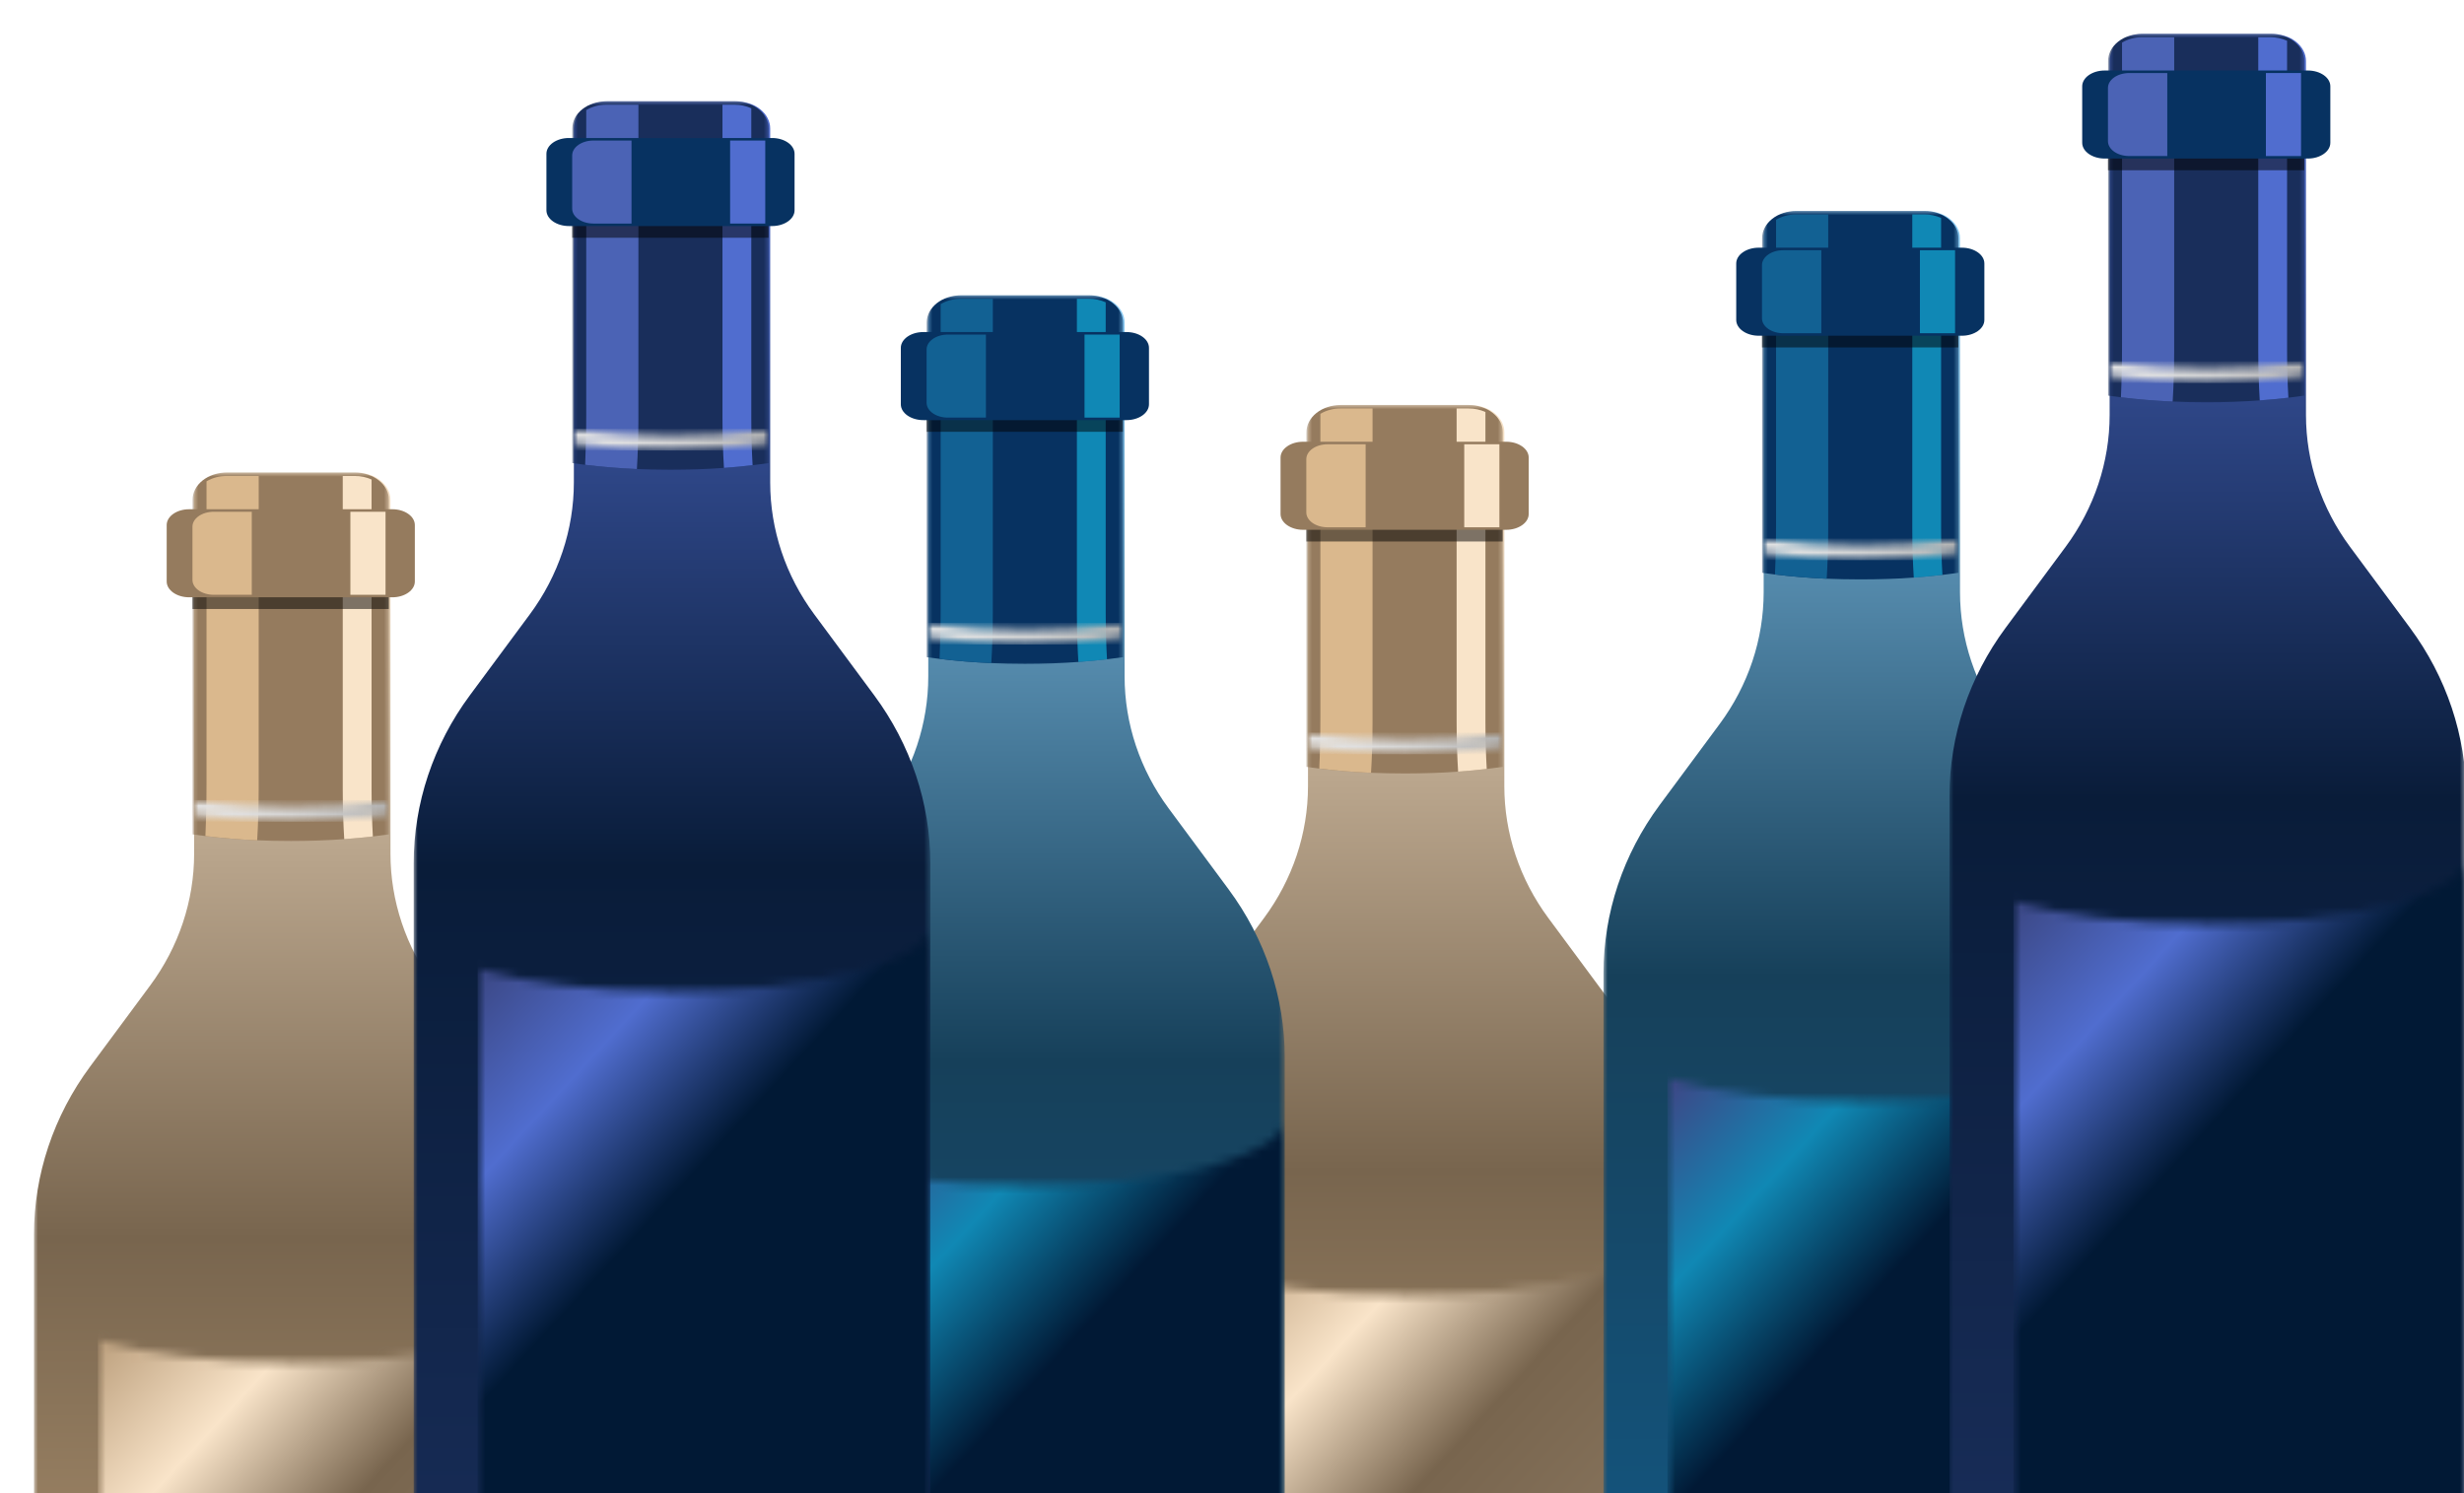 <svg width="292" height="177" viewBox="0 0 292 177" fill="none" xmlns="http://www.w3.org/2000/svg">
<g filter="url(#filter0_d_2057_15568)">
<mask id="mask0_2057_15568" style="mask-type:luminance" maskUnits="userSpaceOnUse" x="4" y="52" width="62" height="201">
<path d="M4 52H65.276V252.276H4V52Z" fill="white"/>
</mask>
<g mask="url(#mask0_2057_15568)">
<path d="M65.252 142.332V244.342C65.252 245.948 63.41 247.44 60.249 248.688C58.14 249.521 55.438 250.246 52.304 250.82C47.313 251.735 41.219 252.274 34.638 252.274C30.966 252.279 27.307 252.102 23.66 251.747C16.733 251.057 11.018 249.734 7.574 248.051C7.179 247.86 6.799 247.652 6.435 247.43C4.884 246.481 4.027 245.438 4.027 244.342V142.332C4.027 135.209 6.35 128.258 10.678 122.412L17.79 112.809C21.185 108.221 23.006 102.767 23.006 97.177V55.224C23.006 55.013 23.033 54.803 23.085 54.596C23.137 54.388 23.213 54.185 23.316 53.99C23.416 53.794 23.541 53.608 23.69 53.432C23.836 53.256 24.006 53.094 24.191 52.944C24.38 52.794 24.584 52.662 24.805 52.543C25.027 52.425 25.261 52.326 25.505 52.246C25.751 52.164 26.003 52.104 26.264 52.063C26.526 52.019 26.79 52 27.055 52H42.225C42.492 52 42.754 52.019 43.015 52.063C43.276 52.104 43.529 52.164 43.775 52.246C44.021 52.326 44.252 52.425 44.474 52.543C44.696 52.662 44.9 52.794 45.088 52.944C45.276 53.094 45.444 53.256 45.59 53.432C45.739 53.608 45.863 53.794 45.963 53.99C46.067 54.185 46.143 54.388 46.194 54.596C46.246 54.803 46.273 55.013 46.273 55.224V97.177C46.273 102.767 48.094 108.221 51.492 112.809L58.602 122.412C62.93 128.258 65.252 135.209 65.252 142.332Z" fill="url(#paint0_linear_2057_15568)"/>
</g>
<mask id="mask1_2057_15568" style="mask-type:luminance" maskUnits="userSpaceOnUse" x="11" y="149" width="55" height="89">
<path d="M11.334 149.3H65.288V237.693H11.334V149.3Z" fill="white"/>
</mask>
<g mask="url(#mask1_2057_15568)">
<mask id="mask2_2057_15568" style="mask-type:luminance" maskUnits="userSpaceOnUse" x="11" y="149" width="55" height="89">
<path d="M34.627 157.521C25.445 157.521 17.21 156.476 11.6 154.817V234.431C17.21 236.087 25.445 237.135 34.627 237.135C51.533 237.135 65.238 233.586 65.238 229.206V149.592C65.238 153.972 51.533 157.521 34.627 157.521Z" fill="white"/>
</mask>
<g mask="url(#mask2_2057_15568)">
<path d="M11.6 149.592V237.135H65.238V149.592H11.6Z" fill="url(#paint1_linear_2057_15568)"/>
</g>
</g>
<mask id="mask3_2057_15568" style="mask-type:luminance" maskUnits="userSpaceOnUse" x="22" y="52" width="25" height="45">
<path d="M22.814 52H46.158V96.139H22.814V52Z" fill="white"/>
</mask>
<g mask="url(#mask3_2057_15568)">
<path d="M46.09 55.224V94.891C45.479 94.977 44.859 95.057 44.223 95.132C43.126 95.26 41.995 95.368 40.831 95.453C38.786 95.603 36.652 95.682 34.458 95.682C33.09 95.682 31.746 95.651 30.43 95.591C28.299 95.496 26.248 95.325 24.305 95.086C23.804 95.026 23.309 94.96 22.822 94.891V55.224C22.822 55.013 22.85 54.803 22.901 54.596C22.953 54.388 23.029 54.185 23.132 53.99C23.233 53.794 23.357 53.608 23.506 53.432C23.652 53.256 23.822 53.094 24.008 52.944C24.196 52.794 24.403 52.662 24.622 52.543C24.843 52.425 25.078 52.326 25.321 52.246C25.567 52.164 25.819 52.104 26.081 52.063C26.342 52.019 26.606 52 26.871 52H42.041C42.309 52 42.57 52.019 42.831 52.06C43.093 52.104 43.345 52.164 43.591 52.244C43.837 52.326 44.068 52.425 44.29 52.543C44.512 52.659 44.716 52.794 44.904 52.944C45.093 53.094 45.26 53.256 45.409 53.432C45.555 53.608 45.679 53.794 45.783 53.99C45.883 54.185 45.959 54.388 46.011 54.596C46.062 54.803 46.09 55.013 46.09 55.224Z" fill="#957B5E"/>
</g>
<path d="M30.657 52.412H26.888C25.994 52.41 25.192 52.622 24.474 53.047V88.981C24.474 91.258 24.426 93.284 24.344 95.09C26.28 95.327 28.326 95.498 30.448 95.592L30.475 95.595C30.587 93.786 30.654 91.801 30.654 89.648L30.657 52.412Z" fill="#DAB88D"/>
<path d="M44.188 95.136C44.09 93.441 44.033 91.599 44.033 89.607V52.832C43.413 52.552 42.744 52.41 42.03 52.412H40.619V89.607C40.619 91.724 40.686 93.673 40.795 95.455H40.82C41.972 95.37 43.096 95.264 44.188 95.136Z" fill="#F9E4C9"/>
<path d="M22.807 57.744H46.074V68.178H22.807V57.744Z" fill="black" fill-opacity="0.498"/>
<mask id="mask4_2057_15568" style="mask-type:luminance" maskUnits="userSpaceOnUse" x="22" y="90" width="25" height="4">
<path d="M22.814 90.577H46.158V93.668H22.814V90.577Z" fill="white"/>
</mask>
<g mask="url(#mask4_2057_15568)">
<mask id="mask5_2057_15568" style="mask-type:luminance" maskUnits="userSpaceOnUse" x="22" y="90" width="25" height="4">
<path d="M22.832 90.826V92.586C26.68 93.125 30.558 93.388 34.467 93.378C38.373 93.388 42.251 93.125 46.099 92.586V90.826C42.251 91.365 38.373 91.63 34.467 91.621C30.558 91.63 26.68 91.365 22.832 90.826Z" fill="white"/>
</mask>
<g mask="url(#mask5_2057_15568)">
<path d="M22.832 90.826V93.388H46.099V90.826H22.832Z" fill="url(#paint2_linear_2057_15568)"/>
</g>
</g>
<path d="M46.495 56.356H22.423C20.948 56.356 19.754 57.194 19.754 58.23V64.919C19.754 65.952 20.948 66.792 22.423 66.792H46.495C47.967 66.792 49.161 65.952 49.161 64.919V58.23C49.161 57.194 47.967 56.356 46.495 56.356Z" fill="#957B5E"/>
<path d="M25.323 56.655C23.934 56.655 22.807 57.447 22.807 58.42V64.73C22.807 65.705 23.934 66.495 25.323 66.495H29.837V56.655H25.323Z" fill="#DAB88D"/>
<path d="M41.523 56.655H45.688V66.495H41.523V56.655Z" fill="#F9E4C9"/>
</g>
<g filter="url(#filter1_d_2057_15568)">
<mask id="mask6_2057_15568" style="mask-type:luminance" maskUnits="userSpaceOnUse" x="136" y="44" width="62" height="201">
<path d="M136 44H197.276V244.276H136V44Z" fill="white"/>
</mask>
<g mask="url(#mask6_2057_15568)">
<path d="M197.252 134.332V236.342C197.252 237.948 195.41 239.44 192.249 240.688C190.14 241.521 187.438 242.246 184.304 242.82C179.313 243.735 173.219 244.274 166.638 244.274C162.966 244.279 159.307 244.102 155.66 243.747C148.732 243.057 143.018 241.734 139.574 240.051C139.179 239.86 138.799 239.652 138.435 239.43C136.884 238.481 136.027 237.438 136.027 236.342V134.332C136.027 127.209 138.35 120.258 142.678 114.412L149.79 104.809C153.185 100.221 155.006 94.767 155.006 89.177V47.224C155.006 47.013 155.033 46.803 155.085 46.596C155.137 46.388 155.213 46.185 155.316 45.99C155.416 45.794 155.541 45.608 155.69 45.432C155.836 45.256 156.006 45.094 156.191 44.944C156.38 44.794 156.584 44.662 156.805 44.543C157.027 44.425 157.261 44.326 157.504 44.246C157.751 44.164 158.003 44.104 158.264 44.063C158.526 44.019 158.79 44 159.055 44H174.225C174.492 44 174.754 44.019 175.015 44.063C175.276 44.104 175.529 44.164 175.775 44.246C176.021 44.326 176.252 44.425 176.474 44.543C176.696 44.662 176.9 44.794 177.088 44.944C177.276 45.094 177.444 45.256 177.59 45.432C177.738 45.608 177.863 45.794 177.963 45.99C178.067 46.185 178.143 46.388 178.194 46.596C178.246 46.803 178.273 47.013 178.273 47.224V89.177C178.273 94.767 180.094 100.221 183.492 104.809L190.602 114.412C194.93 120.258 197.252 127.209 197.252 134.332Z" fill="url(#paint3_linear_2057_15568)"/>
</g>
<mask id="mask7_2057_15568" style="mask-type:luminance" maskUnits="userSpaceOnUse" x="143" y="141" width="55" height="89">
<path d="M143.334 141.3H197.288V229.693H143.334V141.3Z" fill="white"/>
</mask>
<g mask="url(#mask7_2057_15568)">
<mask id="mask8_2057_15568" style="mask-type:luminance" maskUnits="userSpaceOnUse" x="143" y="141" width="55" height="89">
<path d="M166.627 149.521C157.445 149.521 149.211 148.476 143.6 146.817V226.431C149.211 228.087 157.445 229.135 166.627 229.135C183.533 229.135 197.238 225.586 197.238 221.206V141.592C197.238 145.972 183.533 149.521 166.627 149.521Z" fill="white"/>
</mask>
<g mask="url(#mask8_2057_15568)">
<path d="M143.6 141.592V229.135H197.238V141.592H143.6Z" fill="url(#paint4_linear_2057_15568)"/>
</g>
</g>
<mask id="mask9_2057_15568" style="mask-type:luminance" maskUnits="userSpaceOnUse" x="154" y="44" width="25" height="45">
<path d="M154.814 44H178.158V88.139H154.814V44Z" fill="white"/>
</mask>
<g mask="url(#mask9_2057_15568)">
<path d="M178.09 47.224V86.891C177.479 86.977 176.859 87.057 176.223 87.132C175.126 87.26 173.995 87.368 172.831 87.453C170.786 87.603 168.652 87.682 166.457 87.682C165.09 87.682 163.746 87.651 162.43 87.591C160.299 87.496 158.248 87.325 156.306 87.086C155.804 87.026 155.309 86.96 154.822 86.891V47.224C154.822 47.013 154.85 46.803 154.901 46.596C154.953 46.388 155.029 46.185 155.132 45.99C155.233 45.794 155.357 45.608 155.506 45.432C155.652 45.256 155.822 45.094 156.008 44.944C156.196 44.794 156.403 44.662 156.622 44.543C156.844 44.425 157.078 44.326 157.321 44.246C157.567 44.164 157.819 44.104 158.081 44.063C158.342 44.019 158.606 44 158.871 44H174.041C174.309 44 174.57 44.019 174.831 44.06C175.093 44.104 175.345 44.164 175.591 44.244C175.837 44.326 176.068 44.425 176.29 44.543C176.512 44.659 176.716 44.794 176.904 44.944C177.093 45.094 177.26 45.256 177.409 45.432C177.555 45.608 177.679 45.794 177.783 45.99C177.883 46.185 177.959 46.388 178.011 46.596C178.062 46.803 178.09 47.013 178.09 47.224Z" fill="#957B5E"/>
</g>
<path d="M162.657 44.412H158.888C157.994 44.41 157.192 44.622 156.474 45.047V80.981C156.474 83.258 156.426 85.284 156.344 87.09C158.28 87.327 160.326 87.498 162.447 87.592L162.475 87.595C162.587 85.786 162.654 83.801 162.654 81.648L162.657 44.412Z" fill="#DAB88D"/>
<path d="M176.188 87.136C176.09 85.441 176.033 83.599 176.033 81.607V44.832C175.413 44.552 174.744 44.41 174.03 44.412H172.619V81.607C172.619 83.724 172.686 85.673 172.795 87.455H172.82C173.972 87.37 175.097 87.264 176.188 87.136Z" fill="#F9E4C9"/>
<path d="M154.807 49.744H178.074V60.178H154.807V49.744Z" fill="black" fill-opacity="0.498"/>
<mask id="mask10_2057_15568" style="mask-type:luminance" maskUnits="userSpaceOnUse" x="154" y="82" width="25" height="4">
<path d="M154.814 82.577H178.158V85.668H154.814V82.577Z" fill="white"/>
</mask>
<g mask="url(#mask10_2057_15568)">
<mask id="mask11_2057_15568" style="mask-type:luminance" maskUnits="userSpaceOnUse" x="154" y="82" width="25" height="4">
<path d="M154.832 82.826V84.586C158.68 85.125 162.558 85.388 166.467 85.378C170.373 85.388 174.251 85.125 178.099 84.586V82.826C174.251 83.365 170.373 83.63 166.467 83.621C162.558 83.63 158.68 83.365 154.832 82.826Z" fill="white"/>
</mask>
<g mask="url(#mask11_2057_15568)">
<path d="M154.832 82.826V85.388H178.099V82.826H154.832Z" fill="url(#paint5_linear_2057_15568)"/>
</g>
</g>
<path d="M178.495 48.356H154.423C152.948 48.356 151.754 49.194 151.754 50.23V56.919C151.754 57.952 152.948 58.792 154.423 58.792H178.495C179.967 58.792 181.161 57.952 181.161 56.919V50.23C181.161 49.194 179.967 48.356 178.495 48.356Z" fill="#957B5E"/>
<path d="M157.324 48.655C155.934 48.655 154.807 49.447 154.807 50.42V56.73C154.807 57.705 155.934 58.495 157.324 58.495H161.837V48.655H157.324Z" fill="#DAB88D"/>
<path d="M173.523 48.655H177.688V58.495H173.523V48.655Z" fill="#F9E4C9"/>
</g>
<g filter="url(#filter2_d_2057_15568)">
<mask id="mask12_2057_15568" style="mask-type:luminance" maskUnits="userSpaceOnUse" x="91" y="31" width="62" height="201">
<path d="M91 31H152.276V231.276H91V31Z" fill="white"/>
</mask>
<g mask="url(#mask12_2057_15568)">
<path d="M152.252 121.332V223.342C152.252 224.948 150.41 226.44 147.249 227.688C145.14 228.521 142.438 229.246 139.304 229.82C134.313 230.735 128.219 231.274 121.638 231.274C117.966 231.279 114.307 231.102 110.66 230.747C103.732 230.057 98.018 228.734 94.574 227.051C94.179 226.86 93.799 226.652 93.435 226.43C91.885 225.481 91.027 224.438 91.027 223.342V121.332C91.027 114.209 93.35 107.258 97.678 101.412L104.79 91.809C108.185 87.221 110.006 81.767 110.006 76.177V34.224C110.006 34.013 110.033 33.803 110.085 33.596C110.137 33.388 110.213 33.185 110.316 32.99C110.416 32.794 110.541 32.608 110.69 32.432C110.836 32.256 111.006 32.094 111.191 31.944C111.38 31.794 111.584 31.662 111.805 31.543C112.027 31.425 112.261 31.326 112.504 31.246C112.751 31.164 113.003 31.104 113.264 31.063C113.526 31.019 113.79 31 114.055 31H129.225C129.492 31 129.754 31.019 130.015 31.063C130.276 31.104 130.529 31.164 130.775 31.246C131.021 31.326 131.252 31.425 131.474 31.543C131.696 31.662 131.9 31.794 132.088 31.944C132.276 32.094 132.444 32.256 132.59 32.432C132.738 32.608 132.863 32.794 132.963 32.99C133.067 33.185 133.143 33.388 133.194 33.596C133.246 33.803 133.273 34.013 133.273 34.224V76.177C133.273 81.767 135.094 87.221 138.492 91.809L145.602 101.412C149.93 107.258 152.252 114.209 152.252 121.332Z" fill="url(#paint6_linear_2057_15568)"/>
</g>
<mask id="mask13_2057_15568" style="mask-type:luminance" maskUnits="userSpaceOnUse" x="98" y="128" width="55" height="89">
<path d="M98.334 128.3H152.288V216.693H98.334V128.3Z" fill="white"/>
</mask>
<g mask="url(#mask13_2057_15568)">
<mask id="mask14_2057_15568" style="mask-type:luminance" maskUnits="userSpaceOnUse" x="98" y="128" width="55" height="89">
<path d="M121.627 136.521C112.445 136.521 104.211 135.476 98.6 133.817V213.431C104.211 215.087 112.445 216.135 121.627 216.135C138.533 216.135 152.238 212.586 152.238 208.206V128.592C152.238 132.972 138.533 136.521 121.627 136.521Z" fill="white"/>
</mask>
<g mask="url(#mask14_2057_15568)">
<path d="M98.6 128.592V216.135H152.238V128.592H98.6Z" fill="url(#paint7_linear_2057_15568)"/>
</g>
</g>
<mask id="mask15_2057_15568" style="mask-type:luminance" maskUnits="userSpaceOnUse" x="109" y="31" width="25" height="45">
<path d="M109.814 31H133.158V75.139H109.814V31Z" fill="white"/>
</mask>
<g mask="url(#mask15_2057_15568)">
<path d="M133.09 34.224V73.891C132.479 73.977 131.859 74.057 131.223 74.132C130.126 74.26 128.995 74.368 127.831 74.453C125.786 74.603 123.652 74.682 121.457 74.682C120.09 74.682 118.746 74.651 117.43 74.591C115.299 74.496 113.248 74.325 111.306 74.086C110.804 74.026 110.309 73.96 109.822 73.891V34.224C109.822 34.013 109.85 33.803 109.901 33.596C109.953 33.388 110.029 33.185 110.132 32.99C110.233 32.794 110.357 32.608 110.506 32.432C110.652 32.256 110.822 32.094 111.008 31.944C111.196 31.794 111.403 31.662 111.622 31.543C111.844 31.425 112.078 31.326 112.321 31.246C112.567 31.164 112.819 31.104 113.081 31.063C113.342 31.019 113.606 31 113.871 31H129.041C129.309 31 129.57 31.019 129.831 31.06C130.093 31.104 130.345 31.164 130.591 31.244C130.837 31.326 131.068 31.425 131.29 31.543C131.512 31.659 131.716 31.794 131.904 31.944C132.093 32.094 132.26 32.256 132.409 32.432C132.555 32.608 132.679 32.794 132.783 32.99C132.883 33.185 132.959 33.388 133.011 33.596C133.062 33.803 133.09 34.013 133.09 34.224Z" fill="#073261"/>
</g>
<path d="M117.657 31.412H113.888C112.994 31.41 112.192 31.622 111.474 32.047V67.981C111.474 70.258 111.426 72.284 111.344 74.09C113.28 74.327 115.326 74.498 117.447 74.592L117.475 74.595C117.587 72.786 117.654 70.801 117.654 68.648L117.657 31.412Z" fill="#126193"/>
<path d="M131.188 74.136C131.09 72.441 131.033 70.599 131.033 68.607V31.832C130.413 31.552 129.744 31.41 129.03 31.412H127.619V68.607C127.619 70.724 127.686 72.673 127.795 74.455H127.82C128.972 74.37 130.097 74.264 131.188 74.136Z" fill="#17C1EC" fill-opacity="0.6"/>
<path d="M109.807 36.744H133.074V47.178H109.807V36.744Z" fill="black" fill-opacity="0.498"/>
<mask id="mask16_2057_15568" style="mask-type:luminance" maskUnits="userSpaceOnUse" x="109" y="69" width="25" height="4">
<path d="M109.814 69.577H133.158V72.668H109.814V69.577Z" fill="white"/>
</mask>
<g mask="url(#mask16_2057_15568)">
<mask id="mask17_2057_15568" style="mask-type:luminance" maskUnits="userSpaceOnUse" x="109" y="69" width="25" height="4">
<path d="M109.832 69.826V71.586C113.68 72.125 117.558 72.388 121.467 72.378C125.373 72.388 129.251 72.125 133.099 71.586V69.826C129.251 70.365 125.373 70.63 121.467 70.621C117.558 70.63 113.68 70.365 109.832 69.826Z" fill="white"/>
</mask>
<g mask="url(#mask17_2057_15568)">
<path d="M109.832 69.826V72.388H133.099V69.826H109.832Z" fill="url(#paint8_linear_2057_15568)"/>
</g>
</g>
<path d="M133.495 35.356H109.423C107.948 35.356 106.754 36.194 106.754 37.23V43.919C106.754 44.952 107.948 45.792 109.423 45.792H133.495C134.967 45.792 136.161 44.952 136.161 43.919V37.23C136.161 36.194 134.967 35.356 133.495 35.356Z" fill="#073261"/>
<path d="M112.324 35.655C110.934 35.655 109.807 36.447 109.807 37.42V43.73C109.807 44.705 110.934 45.495 112.324 45.495H116.837V35.655H112.324Z" fill="#126193"/>
<path d="M128.523 35.655H132.688V45.495H128.523V35.655Z" fill="#17C1EC" fill-opacity="0.6"/>
</g>
<g filter="url(#filter3_d_2057_15568)">
<mask id="mask18_2057_15568" style="mask-type:luminance" maskUnits="userSpaceOnUse" x="49" y="8" width="62" height="201">
<path d="M49 8H110.276V208.276H49V8Z" fill="white"/>
</mask>
<g mask="url(#mask18_2057_15568)">
<path d="M110.252 98.332V200.342C110.252 201.948 108.41 203.44 105.249 204.688C103.14 205.521 100.438 206.246 97.304 206.82C92.313 207.735 86.219 208.274 79.638 208.274C75.966 208.279 72.307 208.102 68.659 207.747C61.733 207.057 56.018 205.734 52.574 204.051C52.179 203.86 51.799 203.652 51.435 203.43C49.885 202.481 49.027 201.438 49.027 200.342V98.332C49.027 91.209 51.349 84.258 55.678 78.412L62.79 68.809C66.185 64.221 68.006 58.767 68.006 53.177V11.223C68.006 11.013 68.033 10.803 68.085 10.596C68.137 10.388 68.213 10.185 68.316 9.99C68.416 9.794 68.541 9.608 68.69 9.432C68.836 9.256 69.006 9.094 69.191 8.944C69.38 8.794 69.584 8.662 69.805 8.543C70.027 8.425 70.261 8.326 70.504 8.246C70.751 8.164 71.003 8.104 71.264 8.063C71.526 8.019 71.79 8 72.055 8H87.225C87.492 8 87.754 8.019 88.015 8.063C88.276 8.104 88.529 8.164 88.775 8.246C89.021 8.326 89.252 8.425 89.474 8.543C89.696 8.662 89.9 8.794 90.088 8.944C90.276 9.094 90.444 9.256 90.59 9.432C90.739 9.608 90.863 9.794 90.963 9.99C91.067 10.185 91.143 10.388 91.194 10.596C91.246 10.803 91.273 11.013 91.273 11.223V53.177C91.273 58.767 93.094 64.221 96.492 68.809L103.602 78.412C107.93 84.258 110.252 91.209 110.252 98.332Z" fill="url(#paint9_linear_2057_15568)"/>
</g>
<mask id="mask19_2057_15568" style="mask-type:luminance" maskUnits="userSpaceOnUse" x="56" y="105" width="55" height="89">
<path d="M56.334 105.3H110.288V193.693H56.334V105.3Z" fill="white"/>
</mask>
<g mask="url(#mask19_2057_15568)">
<mask id="mask20_2057_15568" style="mask-type:luminance" maskUnits="userSpaceOnUse" x="56" y="105" width="55" height="89">
<path d="M79.627 113.521C70.445 113.521 62.211 112.476 56.6 110.817V190.431C62.211 192.087 70.445 193.135 79.627 193.135C96.533 193.135 110.238 189.586 110.238 185.206V105.592C110.238 109.972 96.533 113.521 79.627 113.521Z" fill="white"/>
</mask>
<g mask="url(#mask20_2057_15568)">
<path d="M56.6 105.592V193.135H110.238V105.592H56.6Z" fill="url(#paint10_linear_2057_15568)"/>
</g>
</g>
<mask id="mask21_2057_15568" style="mask-type:luminance" maskUnits="userSpaceOnUse" x="67" y="8" width="25" height="45">
<path d="M67.814 8H91.158V52.139H67.814V8Z" fill="white"/>
</mask>
<g mask="url(#mask21_2057_15568)">
<path d="M91.09 11.223V50.891C90.479 50.977 89.859 51.057 89.223 51.132C88.126 51.26 86.996 51.368 85.831 51.453C83.786 51.603 81.652 51.682 79.457 51.682C78.09 51.682 76.746 51.651 75.43 51.591C73.299 51.496 71.248 51.325 69.305 51.086C68.804 51.026 68.309 50.961 67.822 50.891V11.223C67.822 11.013 67.85 10.803 67.901 10.596C67.953 10.388 68.029 10.185 68.132 9.99C68.233 9.794 68.357 9.608 68.506 9.432C68.652 9.256 68.822 9.094 69.008 8.944C69.196 8.794 69.403 8.662 69.622 8.543C69.844 8.425 70.078 8.326 70.321 8.246C70.567 8.164 70.819 8.104 71.081 8.063C71.342 8.019 71.606 8 71.871 8H87.041C87.308 8 87.57 8.019 87.831 8.06C88.093 8.104 88.345 8.164 88.591 8.244C88.837 8.326 89.068 8.425 89.29 8.543C89.512 8.659 89.716 8.794 89.904 8.944C90.093 9.094 90.26 9.256 90.409 9.432C90.555 9.608 90.679 9.794 90.783 9.99C90.883 10.185 90.959 10.388 91.011 10.596C91.062 10.803 91.09 11.013 91.09 11.223Z" fill="#192E5B"/>
</g>
<path d="M75.657 8.412H71.888C70.994 8.41 70.192 8.622 69.475 9.047V44.981C69.475 47.258 69.426 49.284 69.344 51.09C71.28 51.327 73.326 51.498 75.448 51.592L75.475 51.595C75.587 49.786 75.654 47.801 75.654 45.648L75.657 8.412Z" fill="#4B63B5"/>
<path d="M89.188 51.136C89.091 49.441 89.033 47.599 89.033 45.607V8.832C88.413 8.552 87.744 8.41 87.03 8.412H85.619V45.607C85.619 47.724 85.686 49.673 85.795 51.455H85.82C86.972 51.37 88.097 51.264 89.188 51.136Z" fill="#506DCF"/>
<path d="M67.807 13.744H91.074V24.178H67.807V13.744Z" fill="black" fill-opacity="0.498"/>
<mask id="mask22_2057_15568" style="mask-type:luminance" maskUnits="userSpaceOnUse" x="67" y="46" width="25" height="4">
<path d="M67.814 46.577H91.158V49.668H67.814V46.577Z" fill="white"/>
</mask>
<g mask="url(#mask22_2057_15568)">
<mask id="mask23_2057_15568" style="mask-type:luminance" maskUnits="userSpaceOnUse" x="67" y="46" width="25" height="4">
<path d="M67.832 46.826V48.586C71.68 49.125 75.558 49.388 79.467 49.378C83.373 49.388 87.251 49.125 91.099 48.586V46.826C87.251 47.365 83.373 47.63 79.467 47.621C75.558 47.63 71.68 47.365 67.832 46.826Z" fill="white"/>
</mask>
<g mask="url(#mask23_2057_15568)">
<path d="M67.832 46.826V49.388H91.099V46.826H67.832Z" fill="url(#paint11_linear_2057_15568)"/>
</g>
</g>
<path d="M91.496 12.356H67.423C65.948 12.356 64.754 13.194 64.754 14.23V20.919C64.754 21.952 65.948 22.792 67.423 22.792H91.496C92.967 22.792 94.161 21.952 94.161 20.919V14.23C94.161 13.194 92.967 12.356 91.496 12.356Z" fill="#073261"/>
<path d="M70.323 12.655C68.934 12.655 67.807 13.447 67.807 14.42V20.73C67.807 21.705 68.934 22.495 70.323 22.495H74.838V12.655H70.323Z" fill="#4B63B5"/>
<path d="M86.523 12.655H90.688V22.495H86.523V12.655Z" fill="#506DCF"/>
</g>
<g filter="url(#filter4_d_2057_15568)">
<mask id="mask24_2057_15568" style="mask-type:luminance" maskUnits="userSpaceOnUse" x="190" y="21" width="62" height="201">
<path d="M190 21H251.276V221.276H190V21Z" fill="white"/>
</mask>
<g mask="url(#mask24_2057_15568)">
<path d="M251.252 111.332V213.342C251.252 214.948 249.41 216.44 246.249 217.688C244.14 218.521 241.438 219.246 238.304 219.82C233.313 220.735 227.219 221.274 220.638 221.274C216.966 221.279 213.307 221.102 209.66 220.747C202.732 220.057 197.018 218.734 193.574 217.051C193.179 216.86 192.799 216.652 192.435 216.43C190.884 215.481 190.027 214.438 190.027 213.342V111.332C190.027 104.209 192.35 97.258 196.678 91.412L203.79 81.809C207.185 77.221 209.006 71.767 209.006 66.177V24.224C209.006 24.013 209.033 23.803 209.085 23.596C209.137 23.388 209.213 23.185 209.316 22.99C209.416 22.794 209.541 22.608 209.69 22.432C209.836 22.256 210.006 22.094 210.191 21.944C210.38 21.794 210.584 21.662 210.805 21.543C211.027 21.425 211.261 21.326 211.504 21.246C211.751 21.164 212.003 21.104 212.264 21.063C212.526 21.019 212.79 21 213.055 21H228.225C228.492 21 228.754 21.019 229.015 21.063C229.276 21.104 229.529 21.164 229.775 21.246C230.021 21.326 230.252 21.425 230.474 21.543C230.696 21.662 230.9 21.794 231.088 21.944C231.276 22.094 231.444 22.256 231.59 22.432C231.738 22.608 231.863 22.794 231.963 22.99C232.067 23.185 232.143 23.388 232.194 23.596C232.246 23.803 232.273 24.013 232.273 24.224V66.177C232.273 71.767 234.094 77.221 237.492 81.809L244.602 91.412C248.93 97.258 251.252 104.209 251.252 111.332Z" fill="url(#paint12_linear_2057_15568)"/>
</g>
<mask id="mask25_2057_15568" style="mask-type:luminance" maskUnits="userSpaceOnUse" x="197" y="118" width="55" height="89">
<path d="M197.334 118.3H251.288V206.693H197.334V118.3Z" fill="white"/>
</mask>
<g mask="url(#mask25_2057_15568)">
<mask id="mask26_2057_15568" style="mask-type:luminance" maskUnits="userSpaceOnUse" x="197" y="118" width="55" height="89">
<path d="M220.627 126.521C211.445 126.521 203.211 125.476 197.6 123.817V203.431C203.211 205.087 211.445 206.135 220.627 206.135C237.533 206.135 251.238 202.586 251.238 198.206V118.592C251.238 122.972 237.533 126.521 220.627 126.521Z" fill="white"/>
</mask>
<g mask="url(#mask26_2057_15568)">
<path d="M197.6 118.592V206.135H251.238V118.592H197.6Z" fill="url(#paint13_linear_2057_15568)"/>
</g>
</g>
<mask id="mask27_2057_15568" style="mask-type:luminance" maskUnits="userSpaceOnUse" x="208" y="21" width="25" height="45">
<path d="M208.814 21H232.158V65.139H208.814V21Z" fill="white"/>
</mask>
<g mask="url(#mask27_2057_15568)">
<path d="M232.09 24.224V63.891C231.479 63.977 230.859 64.057 230.223 64.132C229.126 64.26 227.995 64.368 226.831 64.453C224.786 64.603 222.652 64.682 220.457 64.682C219.09 64.682 217.746 64.651 216.43 64.591C214.299 64.496 212.248 64.325 210.306 64.086C209.804 64.026 209.309 63.961 208.822 63.891V24.224C208.822 24.013 208.85 23.803 208.901 23.596C208.953 23.388 209.029 23.185 209.132 22.99C209.233 22.794 209.357 22.608 209.506 22.432C209.652 22.256 209.822 22.094 210.008 21.944C210.196 21.794 210.403 21.662 210.622 21.543C210.844 21.425 211.078 21.326 211.321 21.246C211.567 21.164 211.819 21.104 212.081 21.063C212.342 21.019 212.606 21 212.871 21H228.041C228.309 21 228.57 21.019 228.831 21.06C229.093 21.104 229.345 21.164 229.591 21.244C229.837 21.326 230.068 21.425 230.29 21.543C230.512 21.659 230.716 21.794 230.904 21.944C231.093 22.094 231.26 22.256 231.409 22.432C231.555 22.608 231.679 22.794 231.783 22.99C231.883 23.185 231.959 23.388 232.011 23.596C232.062 23.803 232.09 24.013 232.09 24.224Z" fill="#073261"/>
</g>
<path d="M216.657 21.412H212.888C211.994 21.41 211.192 21.622 210.474 22.047V57.981C210.474 60.258 210.426 62.284 210.344 64.09C212.28 64.327 214.326 64.498 216.447 64.592L216.475 64.595C216.587 62.786 216.654 60.801 216.654 58.648L216.657 21.412Z" fill="#126193"/>
<path d="M230.188 64.136C230.09 62.441 230.033 60.599 230.033 58.607V21.832C229.413 21.552 228.744 21.41 228.03 21.412H226.619V58.607C226.619 60.724 226.686 62.673 226.795 64.455H226.82C227.972 64.37 229.097 64.264 230.188 64.136Z" fill="#17C1EC" fill-opacity="0.6"/>
<path d="M208.807 26.744H232.074V37.178H208.807V26.744Z" fill="black" fill-opacity="0.498"/>
<mask id="mask28_2057_15568" style="mask-type:luminance" maskUnits="userSpaceOnUse" x="208" y="59" width="25" height="4">
<path d="M208.814 59.577H232.158V62.668H208.814V59.577Z" fill="white"/>
</mask>
<g mask="url(#mask28_2057_15568)">
<mask id="mask29_2057_15568" style="mask-type:luminance" maskUnits="userSpaceOnUse" x="208" y="59" width="25" height="4">
<path d="M208.832 59.826V61.586C212.68 62.125 216.558 62.388 220.467 62.378C224.373 62.388 228.251 62.125 232.099 61.586V59.826C228.251 60.365 224.373 60.63 220.467 60.621C216.558 60.63 212.68 60.365 208.832 59.826Z" fill="white"/>
</mask>
<g mask="url(#mask29_2057_15568)">
<path d="M208.832 59.826V62.388H232.099V59.826H208.832Z" fill="url(#paint14_linear_2057_15568)"/>
</g>
</g>
<path d="M232.495 25.356H208.423C206.948 25.356 205.754 26.194 205.754 27.23V33.919C205.754 34.952 206.948 35.792 208.423 35.792H232.495C233.967 35.792 235.161 34.952 235.161 33.919V27.23C235.161 26.194 233.967 25.356 232.495 25.356Z" fill="#073261"/>
<path d="M211.324 25.655C209.934 25.655 208.807 26.447 208.807 27.42V33.73C208.807 34.705 209.934 35.495 211.324 35.495H215.837V25.655H211.324Z" fill="#126193"/>
<path d="M227.523 25.655H231.688V35.495H227.523V25.655Z" fill="#17C1EC" fill-opacity="0.6"/>
</g>
<g filter="url(#filter5_d_2057_15568)">
<mask id="mask30_2057_15568" style="mask-type:luminance" maskUnits="userSpaceOnUse" x="231" y="0" width="62" height="201">
<path d="M231 0H292.276V200.276H231V0Z" fill="white"/>
</mask>
<g mask="url(#mask30_2057_15568)">
<path d="M292.252 90.332V192.342C292.252 193.948 290.41 195.44 287.249 196.688C285.14 197.521 282.438 198.246 279.304 198.82C274.313 199.735 268.219 200.274 261.638 200.274C257.966 200.279 254.307 200.102 250.66 199.747C243.732 199.057 238.018 197.734 234.574 196.051C234.179 195.86 233.799 195.652 233.435 195.43C231.884 194.481 231.027 193.438 231.027 192.342V90.332C231.027 83.209 233.35 76.258 237.678 70.412L244.79 60.809C248.185 56.221 250.006 50.767 250.006 45.177V3.223C250.006 3.013 250.033 2.803 250.085 2.596C250.137 2.388 250.213 2.185 250.316 1.99C250.416 1.794 250.541 1.608 250.69 1.432C250.836 1.256 251.006 1.094 251.191 0.944C251.38 0.794 251.584 0.662 251.805 0.543C252.027 0.425 252.261 0.326 252.504 0.246C252.751 0.164 253.003 0.104 253.264 0.063C253.526 0.019 253.79 0 254.055 0H269.225C269.492 0 269.754 0.019 270.015 0.063C270.276 0.104 270.529 0.164 270.775 0.246C271.021 0.326 271.252 0.425 271.474 0.543C271.696 0.662 271.9 0.794 272.088 0.944C272.276 1.094 272.444 1.256 272.59 1.432C272.738 1.608 272.863 1.794 272.963 1.99C273.067 2.185 273.143 2.388 273.194 2.596C273.246 2.803 273.273 3.013 273.273 3.223V45.177C273.273 50.767 275.094 56.221 278.492 60.809L285.602 70.412C289.93 76.258 292.252 83.209 292.252 90.332Z" fill="url(#paint15_linear_2057_15568)"/>
</g>
<mask id="mask31_2057_15568" style="mask-type:luminance" maskUnits="userSpaceOnUse" x="238" y="97" width="55" height="89">
<path d="M238.334 97.3H292.288V185.693H238.334V97.3Z" fill="white"/>
</mask>
<g mask="url(#mask31_2057_15568)">
<mask id="mask32_2057_15568" style="mask-type:luminance" maskUnits="userSpaceOnUse" x="238" y="97" width="55" height="89">
<path d="M261.627 105.521C252.445 105.521 244.211 104.476 238.6 102.817V182.431C244.211 184.087 252.445 185.135 261.627 185.135C278.533 185.135 292.238 181.586 292.238 177.206V97.592C292.238 101.972 278.533 105.521 261.627 105.521Z" fill="white"/>
</mask>
<g mask="url(#mask32_2057_15568)">
<path d="M238.6 97.592V185.135H292.238V97.592H238.6Z" fill="url(#paint16_linear_2057_15568)"/>
</g>
</g>
<mask id="mask33_2057_15568" style="mask-type:luminance" maskUnits="userSpaceOnUse" x="249" y="0" width="25" height="45">
<path d="M249.814 0H273.158V44.139H249.814V0Z" fill="white"/>
</mask>
<g mask="url(#mask33_2057_15568)">
<path d="M273.09 3.223V42.891C272.479 42.977 271.859 43.057 271.223 43.132C270.126 43.26 268.995 43.368 267.831 43.453C265.786 43.603 263.652 43.682 261.457 43.682C260.09 43.682 258.746 43.651 257.43 43.591C255.299 43.496 253.248 43.325 251.306 43.086C250.804 43.026 250.309 42.961 249.822 42.891V3.223C249.822 3.013 249.85 2.803 249.901 2.596C249.953 2.388 250.029 2.185 250.132 1.99C250.233 1.794 250.357 1.608 250.506 1.432C250.652 1.256 250.822 1.094 251.008 0.944C251.196 0.794 251.403 0.662 251.622 0.543C251.844 0.425 252.078 0.326 252.321 0.246C252.567 0.164 252.819 0.104 253.081 0.063C253.342 0.019 253.606 0 253.871 0H269.041C269.309 0 269.57 0.019 269.831 0.06C270.093 0.104 270.345 0.164 270.591 0.244C270.837 0.326 271.068 0.425 271.29 0.543C271.512 0.659 271.716 0.794 271.904 0.944C272.093 1.094 272.26 1.256 272.409 1.432C272.555 1.608 272.679 1.794 272.783 1.99C272.883 2.185 272.959 2.388 273.011 2.596C273.062 2.803 273.09 3.013 273.09 3.223Z" fill="#192E5B"/>
</g>
<path d="M257.657 0.412H253.888C252.994 0.41 252.192 0.622 251.474 1.047V36.981C251.474 39.258 251.426 41.284 251.344 43.09C253.28 43.327 255.326 43.498 257.447 43.592L257.475 43.595C257.587 41.786 257.654 39.801 257.654 37.648L257.657 0.412Z" fill="#4B63B5"/>
<path d="M271.188 43.136C271.09 41.441 271.033 39.599 271.033 37.607V0.832C270.413 0.552 269.744 0.41 269.03 0.412H267.619V37.607C267.619 39.724 267.686 41.673 267.795 43.455H267.82C268.972 43.37 270.097 43.264 271.188 43.136Z" fill="#506DCF"/>
<path d="M249.807 5.744H273.074V16.178H249.807V5.744Z" fill="black" fill-opacity="0.498"/>
<mask id="mask34_2057_15568" style="mask-type:luminance" maskUnits="userSpaceOnUse" x="249" y="38" width="25" height="4">
<path d="M249.814 38.577H273.158V41.668H249.814V38.577Z" fill="white"/>
</mask>
<g mask="url(#mask34_2057_15568)">
<mask id="mask35_2057_15568" style="mask-type:luminance" maskUnits="userSpaceOnUse" x="249" y="38" width="25" height="4">
<path d="M249.832 38.826V40.586C253.68 41.125 257.558 41.388 261.467 41.378C265.373 41.388 269.251 41.125 273.099 40.586V38.826C269.251 39.365 265.373 39.63 261.467 39.621C257.558 39.63 253.68 39.365 249.832 38.826Z" fill="white"/>
</mask>
<g mask="url(#mask35_2057_15568)">
<path d="M249.832 38.826V41.388H273.099V38.826H249.832Z" fill="url(#paint17_linear_2057_15568)"/>
</g>
</g>
<path d="M273.495 4.356H249.423C247.948 4.356 246.754 5.194 246.754 6.23V12.919C246.754 13.952 247.948 14.792 249.423 14.792H273.495C274.967 14.792 276.161 13.952 276.161 12.919V6.23C276.161 5.194 274.967 4.356 273.495 4.356Z" fill="#073261"/>
<path d="M252.324 4.655C250.934 4.655 249.807 5.447 249.807 6.42V12.73C249.807 13.705 250.934 14.495 252.324 14.495H256.837V4.655H252.324Z" fill="#4B63B5"/>
<path d="M268.523 4.655H272.688V14.495H268.523V4.655Z" fill="#506DCF"/>
</g>
<defs>
<filter id="filter0_d_2057_15568" x="0.027" y="52" width="69.225" height="208.273" filterUnits="userSpaceOnUse" color-interpolation-filters="sRGB">
<feFlood flood-opacity="0" result="BackgroundImageFix"/>
<feColorMatrix in="SourceAlpha" type="matrix" values="0 0 0 0 0 0 0 0 0 0 0 0 0 0 0 0 0 0 127 0" result="hardAlpha"/>
<feOffset dy="4"/>
<feGaussianBlur stdDeviation="2"/>
<feComposite in2="hardAlpha" operator="out"/>
<feColorMatrix type="matrix" values="0 0 0 0 0 0 0 0 0 0 0 0 0 0 0 0 0 0 0.8 0"/>
<feBlend mode="normal" in2="BackgroundImageFix" result="effect1_dropShadow_2057_15568"/>
<feBlend mode="normal" in="SourceGraphic" in2="effect1_dropShadow_2057_15568" result="shape"/>
</filter>
<filter id="filter1_d_2057_15568" x="132.027" y="44" width="69.225" height="208.273" filterUnits="userSpaceOnUse" color-interpolation-filters="sRGB">
<feFlood flood-opacity="0" result="BackgroundImageFix"/>
<feColorMatrix in="SourceAlpha" type="matrix" values="0 0 0 0 0 0 0 0 0 0 0 0 0 0 0 0 0 0 127 0" result="hardAlpha"/>
<feOffset dy="4"/>
<feGaussianBlur stdDeviation="2"/>
<feComposite in2="hardAlpha" operator="out"/>
<feColorMatrix type="matrix" values="0 0 0 0 0 0 0 0 0 0 0 0 0 0 0 0 0 0 0.8 0"/>
<feBlend mode="normal" in2="BackgroundImageFix" result="effect1_dropShadow_2057_15568"/>
<feBlend mode="normal" in="SourceGraphic" in2="effect1_dropShadow_2057_15568" result="shape"/>
</filter>
<filter id="filter2_d_2057_15568" x="87.027" y="31" width="69.225" height="208.273" filterUnits="userSpaceOnUse" color-interpolation-filters="sRGB">
<feFlood flood-opacity="0" result="BackgroundImageFix"/>
<feColorMatrix in="SourceAlpha" type="matrix" values="0 0 0 0 0 0 0 0 0 0 0 0 0 0 0 0 0 0 127 0" result="hardAlpha"/>
<feOffset dy="4"/>
<feGaussianBlur stdDeviation="2"/>
<feComposite in2="hardAlpha" operator="out"/>
<feColorMatrix type="matrix" values="0 0 0 0 0 0 0 0 0 0 0 0 0 0 0 0 0 0 0.8 0"/>
<feBlend mode="normal" in2="BackgroundImageFix" result="effect1_dropShadow_2057_15568"/>
<feBlend mode="normal" in="SourceGraphic" in2="effect1_dropShadow_2057_15568" result="shape"/>
</filter>
<filter id="filter3_d_2057_15568" x="45.027" y="8" width="69.225" height="208.273" filterUnits="userSpaceOnUse" color-interpolation-filters="sRGB">
<feFlood flood-opacity="0" result="BackgroundImageFix"/>
<feColorMatrix in="SourceAlpha" type="matrix" values="0 0 0 0 0 0 0 0 0 0 0 0 0 0 0 0 0 0 127 0" result="hardAlpha"/>
<feOffset dy="4"/>
<feGaussianBlur stdDeviation="2"/>
<feComposite in2="hardAlpha" operator="out"/>
<feColorMatrix type="matrix" values="0 0 0 0 0 0 0 0 0 0 0 0 0 0 0 0 0 0 0.8 0"/>
<feBlend mode="normal" in2="BackgroundImageFix" result="effect1_dropShadow_2057_15568"/>
<feBlend mode="normal" in="SourceGraphic" in2="effect1_dropShadow_2057_15568" result="shape"/>
</filter>
<filter id="filter4_d_2057_15568" x="186.027" y="21" width="69.225" height="208.273" filterUnits="userSpaceOnUse" color-interpolation-filters="sRGB">
<feFlood flood-opacity="0" result="BackgroundImageFix"/>
<feColorMatrix in="SourceAlpha" type="matrix" values="0 0 0 0 0 0 0 0 0 0 0 0 0 0 0 0 0 0 127 0" result="hardAlpha"/>
<feOffset dy="4"/>
<feGaussianBlur stdDeviation="2"/>
<feComposite in2="hardAlpha" operator="out"/>
<feColorMatrix type="matrix" values="0 0 0 0 0 0 0 0 0 0 0 0 0 0 0 0 0 0 0.8 0"/>
<feBlend mode="normal" in2="BackgroundImageFix" result="effect1_dropShadow_2057_15568"/>
<feBlend mode="normal" in="SourceGraphic" in2="effect1_dropShadow_2057_15568" result="shape"/>
</filter>
<filter id="filter5_d_2057_15568" x="227.027" y="0" width="69.225" height="208.273" filterUnits="userSpaceOnUse" color-interpolation-filters="sRGB">
<feFlood flood-opacity="0" result="BackgroundImageFix"/>
<feColorMatrix in="SourceAlpha" type="matrix" values="0 0 0 0 0 0 0 0 0 0 0 0 0 0 0 0 0 0 127 0" result="hardAlpha"/>
<feOffset dy="4"/>
<feGaussianBlur stdDeviation="2"/>
<feComposite in2="hardAlpha" operator="out"/>
<feColorMatrix type="matrix" values="0 0 0 0 0 0 0 0 0 0 0 0 0 0 0 0 0 0 0.8 0"/>
<feBlend mode="normal" in2="BackgroundImageFix" result="effect1_dropShadow_2057_15568"/>
<feBlend mode="normal" in="SourceGraphic" in2="effect1_dropShadow_2057_15568" result="shape"/>
</filter>
<linearGradient id="paint0_linear_2057_15568" x1="34.64" y1="52" x2="34.64" y2="252.274" gradientUnits="userSpaceOnUse">
<stop stop-color="#F9E4C9"/>
<stop offset="0.453" stop-color="#78654E"/>
<stop offset="1" stop-color="#DEBB8E"/>
</linearGradient>
<linearGradient id="paint1_linear_2057_15568" x1="17.963" y1="149.592" x2="98.26" y2="223.654" gradientUnits="userSpaceOnUse">
<stop stop-color="#C0A482"/>
<stop offset="0.146" stop-color="#F9E4C9"/>
<stop offset="0.312" stop-color="#78654E"/>
<stop offset="1" stop-color="#AA967E"/>
</linearGradient>
<linearGradient id="paint2_linear_2057_15568" x1="22.833" y1="92.103" x2="46.099" y2="92.103" gradientUnits="userSpaceOnUse">
<stop stop-color="#E4E4E4"/>
<stop offset="0.031" stop-color="#E4E4E4"/>
<stop offset="0.062" stop-color="#E3E3E3"/>
<stop offset="0.094" stop-color="#E3E3E3"/>
<stop offset="0.125" stop-color="#E2E2E2"/>
<stop offset="0.156" stop-color="#E1E1E1"/>
<stop offset="0.188" stop-color="#E1E1E1"/>
<stop offset="0.219" stop-color="#E0E0E0"/>
<stop offset="0.25" stop-color="#E0E0E0"/>
<stop offset="0.266" stop-color="#DFDFDF"/>
<stop offset="0.281" stop-color="#DFDFDF"/>
<stop offset="0.297" stop-color="#DEDEDE"/>
<stop offset="0.312" stop-color="#DDDDDD"/>
<stop offset="0.328" stop-color="#DDDDDD"/>
<stop offset="0.344" stop-color="#DCDCDC"/>
<stop offset="0.359" stop-color="#DBDBDB"/>
<stop offset="0.375" stop-color="#DADADA"/>
<stop offset="0.391" stop-color="#DADADA"/>
<stop offset="0.406" stop-color="#D9D9D9"/>
<stop offset="0.422" stop-color="#D8D8D8"/>
<stop offset="0.438" stop-color="#D8D8D8"/>
<stop offset="0.453" stop-color="#D7D7D7"/>
<stop offset="0.469" stop-color="#D6D6D6"/>
<stop offset="0.484" stop-color="#D5D5D5"/>
<stop offset="0.5" stop-color="#D5D5D5"/>
<stop offset="0.516" stop-color="#D4D4D4"/>
<stop offset="0.531" stop-color="#D3D3D3"/>
<stop offset="0.547" stop-color="#D2D2D2"/>
<stop offset="0.562" stop-color="#D2D2D2"/>
<stop offset="0.578" stop-color="#D1D1D1"/>
<stop offset="0.586" stop-color="#D0D0D0"/>
<stop offset="0.594" stop-color="#D0D0D0"/>
<stop offset="0.602" stop-color="#CFCFCF"/>
<stop offset="0.609" stop-color="#CFCFCF"/>
<stop offset="0.617" stop-color="#CECECE"/>
<stop offset="0.625" stop-color="#CECECE"/>
<stop offset="0.633" stop-color="#CDCDCD"/>
<stop offset="0.641" stop-color="#CCCCCC"/>
<stop offset="0.648" stop-color="#CCCCCC"/>
<stop offset="0.656" stop-color="#CBCBCB"/>
<stop offset="0.664" stop-color="#CBCBCB"/>
<stop offset="0.672" stop-color="#CACACA"/>
<stop offset="0.68" stop-color="#CACACA"/>
<stop offset="0.688" stop-color="#C9C9C9"/>
<stop offset="0.695" stop-color="#C9C9C9"/>
<stop offset="0.703" stop-color="#C8C8C8"/>
<stop offset="0.711" stop-color="#C8C8C8"/>
<stop offset="0.719" stop-color="#C7C7C7"/>
<stop offset="0.727" stop-color="#C7C7C7"/>
<stop offset="0.734" stop-color="#C6C6C6"/>
<stop offset="0.742" stop-color="#C5C5C5"/>
<stop offset="0.75" stop-color="#C5C5C5"/>
<stop offset="0.758" stop-color="#C4C4C4"/>
<stop offset="0.766" stop-color="#C4C4C4"/>
<stop offset="0.773" stop-color="#C3C3C3"/>
<stop offset="0.781" stop-color="#C3C3C3"/>
<stop offset="0.789" stop-color="#C2C2C2"/>
<stop offset="0.797" stop-color="#C2C2C2"/>
<stop offset="0.805" stop-color="#C1C1C1"/>
<stop offset="0.812" stop-color="#C1C1C1"/>
<stop offset="0.82" stop-color="#C0C0C0"/>
<stop offset="0.828" stop-color="#C0C0C0"/>
<stop offset="0.836" stop-color="#BFBFBF"/>
<stop offset="0.844" stop-color="#BEBEBE"/>
<stop offset="0.852" stop-color="#BEBEBE"/>
<stop offset="0.859" stop-color="#BDBDBD"/>
<stop offset="0.867" stop-color="#BDBDBD"/>
<stop offset="0.875" stop-color="#BCBCBC"/>
<stop offset="0.883" stop-color="#BCBCBC"/>
<stop offset="0.891" stop-color="#BBBBBB"/>
<stop offset="0.898" stop-color="#BBBBBB"/>
<stop offset="0.906" stop-color="#BABABA"/>
<stop offset="0.914" stop-color="#B9B9B9"/>
<stop offset="0.922" stop-color="#B8B8B8"/>
<stop offset="0.93" stop-color="#B8B8B8"/>
<stop offset="0.938" stop-color="#B7B7B7"/>
<stop offset="0.945" stop-color="#B6B6B6"/>
<stop offset="0.953" stop-color="#B6B6B6"/>
<stop offset="0.961" stop-color="#B5B5B5"/>
<stop offset="0.969" stop-color="#B4B4B4"/>
<stop offset="0.977" stop-color="#B3B3B3"/>
<stop offset="0.984" stop-color="#B3B3B3"/>
<stop offset="0.992" stop-color="#B2B2B2"/>
<stop offset="1" stop-color="#B1B1B1"/>
</linearGradient>
<linearGradient id="paint3_linear_2057_15568" x1="166.64" y1="44" x2="166.64" y2="244.274" gradientUnits="userSpaceOnUse">
<stop stop-color="#F9E4C9"/>
<stop offset="0.453" stop-color="#78654E"/>
<stop offset="1" stop-color="#DEBB8E"/>
</linearGradient>
<linearGradient id="paint4_linear_2057_15568" x1="149.963" y1="141.592" x2="230.26" y2="215.654" gradientUnits="userSpaceOnUse">
<stop stop-color="#C0A482"/>
<stop offset="0.146" stop-color="#F9E4C9"/>
<stop offset="0.312" stop-color="#78654E"/>
<stop offset="1" stop-color="#AA967E"/>
</linearGradient>
<linearGradient id="paint5_linear_2057_15568" x1="154.833" y1="84.103" x2="178.099" y2="84.103" gradientUnits="userSpaceOnUse">
<stop stop-color="#E4E4E4"/>
<stop offset="0.031" stop-color="#E4E4E4"/>
<stop offset="0.062" stop-color="#E3E3E3"/>
<stop offset="0.094" stop-color="#E3E3E3"/>
<stop offset="0.125" stop-color="#E2E2E2"/>
<stop offset="0.156" stop-color="#E1E1E1"/>
<stop offset="0.188" stop-color="#E1E1E1"/>
<stop offset="0.219" stop-color="#E0E0E0"/>
<stop offset="0.25" stop-color="#E0E0E0"/>
<stop offset="0.266" stop-color="#DFDFDF"/>
<stop offset="0.281" stop-color="#DFDFDF"/>
<stop offset="0.297" stop-color="#DEDEDE"/>
<stop offset="0.312" stop-color="#DDDDDD"/>
<stop offset="0.328" stop-color="#DDDDDD"/>
<stop offset="0.344" stop-color="#DCDCDC"/>
<stop offset="0.359" stop-color="#DBDBDB"/>
<stop offset="0.375" stop-color="#DADADA"/>
<stop offset="0.391" stop-color="#DADADA"/>
<stop offset="0.406" stop-color="#D9D9D9"/>
<stop offset="0.422" stop-color="#D8D8D8"/>
<stop offset="0.438" stop-color="#D8D8D8"/>
<stop offset="0.453" stop-color="#D7D7D7"/>
<stop offset="0.469" stop-color="#D6D6D6"/>
<stop offset="0.484" stop-color="#D5D5D5"/>
<stop offset="0.5" stop-color="#D5D5D5"/>
<stop offset="0.516" stop-color="#D4D4D4"/>
<stop offset="0.531" stop-color="#D3D3D3"/>
<stop offset="0.547" stop-color="#D2D2D2"/>
<stop offset="0.562" stop-color="#D2D2D2"/>
<stop offset="0.578" stop-color="#D1D1D1"/>
<stop offset="0.586" stop-color="#D0D0D0"/>
<stop offset="0.594" stop-color="#D0D0D0"/>
<stop offset="0.602" stop-color="#CFCFCF"/>
<stop offset="0.609" stop-color="#CFCFCF"/>
<stop offset="0.617" stop-color="#CECECE"/>
<stop offset="0.625" stop-color="#CECECE"/>
<stop offset="0.633" stop-color="#CDCDCD"/>
<stop offset="0.641" stop-color="#CCCCCC"/>
<stop offset="0.648" stop-color="#CCCCCC"/>
<stop offset="0.656" stop-color="#CBCBCB"/>
<stop offset="0.664" stop-color="#CBCBCB"/>
<stop offset="0.672" stop-color="#CACACA"/>
<stop offset="0.68" stop-color="#CACACA"/>
<stop offset="0.688" stop-color="#C9C9C9"/>
<stop offset="0.695" stop-color="#C9C9C9"/>
<stop offset="0.703" stop-color="#C8C8C8"/>
<stop offset="0.711" stop-color="#C8C8C8"/>
<stop offset="0.719" stop-color="#C7C7C7"/>
<stop offset="0.727" stop-color="#C7C7C7"/>
<stop offset="0.734" stop-color="#C6C6C6"/>
<stop offset="0.742" stop-color="#C5C5C5"/>
<stop offset="0.75" stop-color="#C5C5C5"/>
<stop offset="0.758" stop-color="#C4C4C4"/>
<stop offset="0.766" stop-color="#C4C4C4"/>
<stop offset="0.773" stop-color="#C3C3C3"/>
<stop offset="0.781" stop-color="#C3C3C3"/>
<stop offset="0.789" stop-color="#C2C2C2"/>
<stop offset="0.797" stop-color="#C2C2C2"/>
<stop offset="0.805" stop-color="#C1C1C1"/>
<stop offset="0.812" stop-color="#C1C1C1"/>
<stop offset="0.82" stop-color="#C0C0C0"/>
<stop offset="0.828" stop-color="#C0C0C0"/>
<stop offset="0.836" stop-color="#BFBFBF"/>
<stop offset="0.844" stop-color="#BEBEBE"/>
<stop offset="0.852" stop-color="#BEBEBE"/>
<stop offset="0.859" stop-color="#BDBDBD"/>
<stop offset="0.867" stop-color="#BDBDBD"/>
<stop offset="0.875" stop-color="#BCBCBC"/>
<stop offset="0.883" stop-color="#BCBCBC"/>
<stop offset="0.891" stop-color="#BBBBBB"/>
<stop offset="0.898" stop-color="#BBBBBB"/>
<stop offset="0.906" stop-color="#BABABA"/>
<stop offset="0.914" stop-color="#B9B9B9"/>
<stop offset="0.922" stop-color="#B8B8B8"/>
<stop offset="0.93" stop-color="#B8B8B8"/>
<stop offset="0.938" stop-color="#B7B7B7"/>
<stop offset="0.945" stop-color="#B6B6B6"/>
<stop offset="0.953" stop-color="#B6B6B6"/>
<stop offset="0.961" stop-color="#B5B5B5"/>
<stop offset="0.969" stop-color="#B4B4B4"/>
<stop offset="0.977" stop-color="#B3B3B3"/>
<stop offset="0.984" stop-color="#B3B3B3"/>
<stop offset="0.992" stop-color="#B2B2B2"/>
<stop offset="1" stop-color="#B1B1B1"/>
</linearGradient>
<linearGradient id="paint6_linear_2057_15568" x1="121.64" y1="31" x2="121.64" y2="231.274" gradientUnits="userSpaceOnUse">
<stop stop-color="#8ECEF7"/>
<stop offset="0.453" stop-color="#16405A"/>
<stop offset="1" stop-color="#126193"/>
</linearGradient>
<linearGradient id="paint7_linear_2057_15568" x1="104.963" y1="128.592" x2="185.26" y2="202.654" gradientUnits="userSpaceOnUse">
<stop stop-color="#3C4988"/>
<stop offset="0.146" stop-color="#1088B4"/>
<stop offset="0.312" stop-color="#011935"/>
<stop offset="1" stop-color="#011935"/>
</linearGradient>
<linearGradient id="paint8_linear_2057_15568" x1="109.833" y1="71.103" x2="133.099" y2="71.103" gradientUnits="userSpaceOnUse">
<stop stop-color="#E4E4E4"/>
<stop offset="0.031" stop-color="#E4E4E4"/>
<stop offset="0.062" stop-color="#E3E3E3"/>
<stop offset="0.094" stop-color="#E3E3E3"/>
<stop offset="0.125" stop-color="#E2E2E2"/>
<stop offset="0.156" stop-color="#E1E1E1"/>
<stop offset="0.188" stop-color="#E1E1E1"/>
<stop offset="0.219" stop-color="#E0E0E0"/>
<stop offset="0.25" stop-color="#E0E0E0"/>
<stop offset="0.266" stop-color="#DFDFDF"/>
<stop offset="0.281" stop-color="#DFDFDF"/>
<stop offset="0.297" stop-color="#DEDEDE"/>
<stop offset="0.312" stop-color="#DDDDDD"/>
<stop offset="0.328" stop-color="#DDDDDD"/>
<stop offset="0.344" stop-color="#DCDCDC"/>
<stop offset="0.359" stop-color="#DBDBDB"/>
<stop offset="0.375" stop-color="#DADADA"/>
<stop offset="0.391" stop-color="#DADADA"/>
<stop offset="0.406" stop-color="#D9D9D9"/>
<stop offset="0.422" stop-color="#D8D8D8"/>
<stop offset="0.438" stop-color="#D8D8D8"/>
<stop offset="0.453" stop-color="#D7D7D7"/>
<stop offset="0.469" stop-color="#D6D6D6"/>
<stop offset="0.484" stop-color="#D5D5D5"/>
<stop offset="0.5" stop-color="#D5D5D5"/>
<stop offset="0.516" stop-color="#D4D4D4"/>
<stop offset="0.531" stop-color="#D3D3D3"/>
<stop offset="0.547" stop-color="#D2D2D2"/>
<stop offset="0.562" stop-color="#D2D2D2"/>
<stop offset="0.578" stop-color="#D1D1D1"/>
<stop offset="0.586" stop-color="#D0D0D0"/>
<stop offset="0.594" stop-color="#D0D0D0"/>
<stop offset="0.602" stop-color="#CFCFCF"/>
<stop offset="0.609" stop-color="#CFCFCF"/>
<stop offset="0.617" stop-color="#CECECE"/>
<stop offset="0.625" stop-color="#CECECE"/>
<stop offset="0.633" stop-color="#CDCDCD"/>
<stop offset="0.641" stop-color="#CCCCCC"/>
<stop offset="0.648" stop-color="#CCCCCC"/>
<stop offset="0.656" stop-color="#CBCBCB"/>
<stop offset="0.664" stop-color="#CBCBCB"/>
<stop offset="0.672" stop-color="#CACACA"/>
<stop offset="0.68" stop-color="#CACACA"/>
<stop offset="0.688" stop-color="#C9C9C9"/>
<stop offset="0.695" stop-color="#C9C9C9"/>
<stop offset="0.703" stop-color="#C8C8C8"/>
<stop offset="0.711" stop-color="#C8C8C8"/>
<stop offset="0.719" stop-color="#C7C7C7"/>
<stop offset="0.727" stop-color="#C7C7C7"/>
<stop offset="0.734" stop-color="#C6C6C6"/>
<stop offset="0.742" stop-color="#C5C5C5"/>
<stop offset="0.75" stop-color="#C5C5C5"/>
<stop offset="0.758" stop-color="#C4C4C4"/>
<stop offset="0.766" stop-color="#C4C4C4"/>
<stop offset="0.773" stop-color="#C3C3C3"/>
<stop offset="0.781" stop-color="#C3C3C3"/>
<stop offset="0.789" stop-color="#C2C2C2"/>
<stop offset="0.797" stop-color="#C2C2C2"/>
<stop offset="0.805" stop-color="#C1C1C1"/>
<stop offset="0.812" stop-color="#C1C1C1"/>
<stop offset="0.82" stop-color="#C0C0C0"/>
<stop offset="0.828" stop-color="#C0C0C0"/>
<stop offset="0.836" stop-color="#BFBFBF"/>
<stop offset="0.844" stop-color="#BEBEBE"/>
<stop offset="0.852" stop-color="#BEBEBE"/>
<stop offset="0.859" stop-color="#BDBDBD"/>
<stop offset="0.867" stop-color="#BDBDBD"/>
<stop offset="0.875" stop-color="#BCBCBC"/>
<stop offset="0.883" stop-color="#BCBCBC"/>
<stop offset="0.891" stop-color="#BBBBBB"/>
<stop offset="0.898" stop-color="#BBBBBB"/>
<stop offset="0.906" stop-color="#BABABA"/>
<stop offset="0.914" stop-color="#B9B9B9"/>
<stop offset="0.922" stop-color="#B8B8B8"/>
<stop offset="0.93" stop-color="#B8B8B8"/>
<stop offset="0.938" stop-color="#B7B7B7"/>
<stop offset="0.945" stop-color="#B6B6B6"/>
<stop offset="0.953" stop-color="#B6B6B6"/>
<stop offset="0.961" stop-color="#B5B5B5"/>
<stop offset="0.969" stop-color="#B4B4B4"/>
<stop offset="0.977" stop-color="#B3B3B3"/>
<stop offset="0.984" stop-color="#B3B3B3"/>
<stop offset="0.992" stop-color="#B2B2B2"/>
<stop offset="1" stop-color="#B1B1B1"/>
</linearGradient>
<linearGradient id="paint9_linear_2057_15568" x1="79.64" y1="8" x2="79.64" y2="208.274" gradientUnits="userSpaceOnUse">
<stop stop-color="#506DCF"/>
<stop offset="0.453" stop-color="#091C39"/>
<stop offset="1" stop-color="#1C3160"/>
</linearGradient>
<linearGradient id="paint10_linear_2057_15568" x1="62.964" y1="105.592" x2="143.26" y2="179.654" gradientUnits="userSpaceOnUse">
<stop stop-color="#3C4988"/>
<stop offset="0.146" stop-color="#506DCF"/>
<stop offset="0.312" stop-color="#011935"/>
<stop offset="1" stop-color="#011935"/>
<stop offset="1" stop-color="#44587E"/>
</linearGradient>
<linearGradient id="paint11_linear_2057_15568" x1="67.833" y1="48.103" x2="91.099" y2="48.103" gradientUnits="userSpaceOnUse">
<stop stop-color="#E4E4E4"/>
<stop offset="0.031" stop-color="#E4E4E4"/>
<stop offset="0.062" stop-color="#E3E3E3"/>
<stop offset="0.094" stop-color="#E3E3E3"/>
<stop offset="0.125" stop-color="#E2E2E2"/>
<stop offset="0.156" stop-color="#E1E1E1"/>
<stop offset="0.188" stop-color="#E1E1E1"/>
<stop offset="0.219" stop-color="#E0E0E0"/>
<stop offset="0.25" stop-color="#E0E0E0"/>
<stop offset="0.266" stop-color="#DFDFDF"/>
<stop offset="0.281" stop-color="#DFDFDF"/>
<stop offset="0.297" stop-color="#DEDEDE"/>
<stop offset="0.312" stop-color="#DDDDDD"/>
<stop offset="0.328" stop-color="#DDDDDD"/>
<stop offset="0.344" stop-color="#DCDCDC"/>
<stop offset="0.359" stop-color="#DBDBDB"/>
<stop offset="0.375" stop-color="#DADADA"/>
<stop offset="0.391" stop-color="#DADADA"/>
<stop offset="0.406" stop-color="#D9D9D9"/>
<stop offset="0.422" stop-color="#D8D8D8"/>
<stop offset="0.438" stop-color="#D8D8D8"/>
<stop offset="0.453" stop-color="#D7D7D7"/>
<stop offset="0.469" stop-color="#D6D6D6"/>
<stop offset="0.484" stop-color="#D5D5D5"/>
<stop offset="0.5" stop-color="#D5D5D5"/>
<stop offset="0.516" stop-color="#D4D4D4"/>
<stop offset="0.531" stop-color="#D3D3D3"/>
<stop offset="0.547" stop-color="#D2D2D2"/>
<stop offset="0.562" stop-color="#D2D2D2"/>
<stop offset="0.578" stop-color="#D1D1D1"/>
<stop offset="0.586" stop-color="#D0D0D0"/>
<stop offset="0.594" stop-color="#D0D0D0"/>
<stop offset="0.602" stop-color="#CFCFCF"/>
<stop offset="0.609" stop-color="#CFCFCF"/>
<stop offset="0.617" stop-color="#CECECE"/>
<stop offset="0.625" stop-color="#CECECE"/>
<stop offset="0.633" stop-color="#CDCDCD"/>
<stop offset="0.641" stop-color="#CCCCCC"/>
<stop offset="0.648" stop-color="#CCCCCC"/>
<stop offset="0.656" stop-color="#CBCBCB"/>
<stop offset="0.664" stop-color="#CBCBCB"/>
<stop offset="0.672" stop-color="#CACACA"/>
<stop offset="0.68" stop-color="#CACACA"/>
<stop offset="0.688" stop-color="#C9C9C9"/>
<stop offset="0.695" stop-color="#C9C9C9"/>
<stop offset="0.703" stop-color="#C8C8C8"/>
<stop offset="0.711" stop-color="#C8C8C8"/>
<stop offset="0.719" stop-color="#C7C7C7"/>
<stop offset="0.727" stop-color="#C7C7C7"/>
<stop offset="0.734" stop-color="#C6C6C6"/>
<stop offset="0.742" stop-color="#C5C5C5"/>
<stop offset="0.75" stop-color="#C5C5C5"/>
<stop offset="0.758" stop-color="#C4C4C4"/>
<stop offset="0.766" stop-color="#C4C4C4"/>
<stop offset="0.773" stop-color="#C3C3C3"/>
<stop offset="0.781" stop-color="#C3C3C3"/>
<stop offset="0.789" stop-color="#C2C2C2"/>
<stop offset="0.797" stop-color="#C2C2C2"/>
<stop offset="0.805" stop-color="#C1C1C1"/>
<stop offset="0.812" stop-color="#C1C1C1"/>
<stop offset="0.82" stop-color="#C0C0C0"/>
<stop offset="0.828" stop-color="#C0C0C0"/>
<stop offset="0.836" stop-color="#BFBFBF"/>
<stop offset="0.844" stop-color="#BEBEBE"/>
<stop offset="0.852" stop-color="#BEBEBE"/>
<stop offset="0.859" stop-color="#BDBDBD"/>
<stop offset="0.867" stop-color="#BDBDBD"/>
<stop offset="0.875" stop-color="#BCBCBC"/>
<stop offset="0.883" stop-color="#BCBCBC"/>
<stop offset="0.891" stop-color="#BBBBBB"/>
<stop offset="0.898" stop-color="#BBBBBB"/>
<stop offset="0.906" stop-color="#BABABA"/>
<stop offset="0.914" stop-color="#B9B9B9"/>
<stop offset="0.922" stop-color="#B8B8B8"/>
<stop offset="0.93" stop-color="#B8B8B8"/>
<stop offset="0.938" stop-color="#B7B7B7"/>
<stop offset="0.945" stop-color="#B6B6B6"/>
<stop offset="0.953" stop-color="#B6B6B6"/>
<stop offset="0.961" stop-color="#B5B5B5"/>
<stop offset="0.969" stop-color="#B4B4B4"/>
<stop offset="0.977" stop-color="#B3B3B3"/>
<stop offset="0.984" stop-color="#B3B3B3"/>
<stop offset="0.992" stop-color="#B2B2B2"/>
<stop offset="1" stop-color="#B1B1B1"/>
</linearGradient>
<linearGradient id="paint12_linear_2057_15568" x1="220.64" y1="21" x2="220.64" y2="221.274" gradientUnits="userSpaceOnUse">
<stop stop-color="#8ECEF7"/>
<stop offset="0.453" stop-color="#16405A"/>
<stop offset="1" stop-color="#126193"/>
</linearGradient>
<linearGradient id="paint13_linear_2057_15568" x1="203.963" y1="118.592" x2="284.26" y2="192.654" gradientUnits="userSpaceOnUse">
<stop stop-color="#3C4988"/>
<stop offset="0.146" stop-color="#1088B4"/>
<stop offset="0.312" stop-color="#011935"/>
<stop offset="1" stop-color="#011935"/>
</linearGradient>
<linearGradient id="paint14_linear_2057_15568" x1="208.833" y1="61.103" x2="232.099" y2="61.103" gradientUnits="userSpaceOnUse">
<stop stop-color="#E4E4E4"/>
<stop offset="0.031" stop-color="#E4E4E4"/>
<stop offset="0.062" stop-color="#E3E3E3"/>
<stop offset="0.094" stop-color="#E3E3E3"/>
<stop offset="0.125" stop-color="#E2E2E2"/>
<stop offset="0.156" stop-color="#E1E1E1"/>
<stop offset="0.188" stop-color="#E1E1E1"/>
<stop offset="0.219" stop-color="#E0E0E0"/>
<stop offset="0.25" stop-color="#E0E0E0"/>
<stop offset="0.266" stop-color="#DFDFDF"/>
<stop offset="0.281" stop-color="#DFDFDF"/>
<stop offset="0.297" stop-color="#DEDEDE"/>
<stop offset="0.312" stop-color="#DDDDDD"/>
<stop offset="0.328" stop-color="#DDDDDD"/>
<stop offset="0.344" stop-color="#DCDCDC"/>
<stop offset="0.359" stop-color="#DBDBDB"/>
<stop offset="0.375" stop-color="#DADADA"/>
<stop offset="0.391" stop-color="#DADADA"/>
<stop offset="0.406" stop-color="#D9D9D9"/>
<stop offset="0.422" stop-color="#D8D8D8"/>
<stop offset="0.438" stop-color="#D8D8D8"/>
<stop offset="0.453" stop-color="#D7D7D7"/>
<stop offset="0.469" stop-color="#D6D6D6"/>
<stop offset="0.484" stop-color="#D5D5D5"/>
<stop offset="0.5" stop-color="#D5D5D5"/>
<stop offset="0.516" stop-color="#D4D4D4"/>
<stop offset="0.531" stop-color="#D3D3D3"/>
<stop offset="0.547" stop-color="#D2D2D2"/>
<stop offset="0.562" stop-color="#D2D2D2"/>
<stop offset="0.578" stop-color="#D1D1D1"/>
<stop offset="0.586" stop-color="#D0D0D0"/>
<stop offset="0.594" stop-color="#D0D0D0"/>
<stop offset="0.602" stop-color="#CFCFCF"/>
<stop offset="0.609" stop-color="#CFCFCF"/>
<stop offset="0.617" stop-color="#CECECE"/>
<stop offset="0.625" stop-color="#CECECE"/>
<stop offset="0.633" stop-color="#CDCDCD"/>
<stop offset="0.641" stop-color="#CCCCCC"/>
<stop offset="0.648" stop-color="#CCCCCC"/>
<stop offset="0.656" stop-color="#CBCBCB"/>
<stop offset="0.664" stop-color="#CBCBCB"/>
<stop offset="0.672" stop-color="#CACACA"/>
<stop offset="0.68" stop-color="#CACACA"/>
<stop offset="0.688" stop-color="#C9C9C9"/>
<stop offset="0.695" stop-color="#C9C9C9"/>
<stop offset="0.703" stop-color="#C8C8C8"/>
<stop offset="0.711" stop-color="#C8C8C8"/>
<stop offset="0.719" stop-color="#C7C7C7"/>
<stop offset="0.727" stop-color="#C7C7C7"/>
<stop offset="0.734" stop-color="#C6C6C6"/>
<stop offset="0.742" stop-color="#C5C5C5"/>
<stop offset="0.75" stop-color="#C5C5C5"/>
<stop offset="0.758" stop-color="#C4C4C4"/>
<stop offset="0.766" stop-color="#C4C4C4"/>
<stop offset="0.773" stop-color="#C3C3C3"/>
<stop offset="0.781" stop-color="#C3C3C3"/>
<stop offset="0.789" stop-color="#C2C2C2"/>
<stop offset="0.797" stop-color="#C2C2C2"/>
<stop offset="0.805" stop-color="#C1C1C1"/>
<stop offset="0.812" stop-color="#C1C1C1"/>
<stop offset="0.82" stop-color="#C0C0C0"/>
<stop offset="0.828" stop-color="#C0C0C0"/>
<stop offset="0.836" stop-color="#BFBFBF"/>
<stop offset="0.844" stop-color="#BEBEBE"/>
<stop offset="0.852" stop-color="#BEBEBE"/>
<stop offset="0.859" stop-color="#BDBDBD"/>
<stop offset="0.867" stop-color="#BDBDBD"/>
<stop offset="0.875" stop-color="#BCBCBC"/>
<stop offset="0.883" stop-color="#BCBCBC"/>
<stop offset="0.891" stop-color="#BBBBBB"/>
<stop offset="0.898" stop-color="#BBBBBB"/>
<stop offset="0.906" stop-color="#BABABA"/>
<stop offset="0.914" stop-color="#B9B9B9"/>
<stop offset="0.922" stop-color="#B8B8B8"/>
<stop offset="0.93" stop-color="#B8B8B8"/>
<stop offset="0.938" stop-color="#B7B7B7"/>
<stop offset="0.945" stop-color="#B6B6B6"/>
<stop offset="0.953" stop-color="#B6B6B6"/>
<stop offset="0.961" stop-color="#B5B5B5"/>
<stop offset="0.969" stop-color="#B4B4B4"/>
<stop offset="0.977" stop-color="#B3B3B3"/>
<stop offset="0.984" stop-color="#B3B3B3"/>
<stop offset="0.992" stop-color="#B2B2B2"/>
<stop offset="1" stop-color="#B1B1B1"/>
</linearGradient>
<linearGradient id="paint15_linear_2057_15568" x1="261.64" y1="0" x2="261.64" y2="200.274" gradientUnits="userSpaceOnUse">
<stop stop-color="#506DCF"/>
<stop offset="0.453" stop-color="#091C39"/>
<stop offset="1" stop-color="#1C3160"/>
</linearGradient>
<linearGradient id="paint16_linear_2057_15568" x1="244.963" y1="97.592" x2="325.26" y2="171.654" gradientUnits="userSpaceOnUse">
<stop stop-color="#3C4988"/>
<stop offset="0.146" stop-color="#506DCF"/>
<stop offset="0.312" stop-color="#011935"/>
<stop offset="1" stop-color="#011935"/>
<stop offset="1" stop-color="#44587E"/>
</linearGradient>
<linearGradient id="paint17_linear_2057_15568" x1="249.833" y1="40.103" x2="273.099" y2="40.103" gradientUnits="userSpaceOnUse">
<stop stop-color="#E4E4E4"/>
<stop offset="0.031" stop-color="#E4E4E4"/>
<stop offset="0.062" stop-color="#E3E3E3"/>
<stop offset="0.094" stop-color="#E3E3E3"/>
<stop offset="0.125" stop-color="#E2E2E2"/>
<stop offset="0.156" stop-color="#E1E1E1"/>
<stop offset="0.188" stop-color="#E1E1E1"/>
<stop offset="0.219" stop-color="#E0E0E0"/>
<stop offset="0.25" stop-color="#E0E0E0"/>
<stop offset="0.266" stop-color="#DFDFDF"/>
<stop offset="0.281" stop-color="#DFDFDF"/>
<stop offset="0.297" stop-color="#DEDEDE"/>
<stop offset="0.312" stop-color="#DDDDDD"/>
<stop offset="0.328" stop-color="#DDDDDD"/>
<stop offset="0.344" stop-color="#DCDCDC"/>
<stop offset="0.359" stop-color="#DBDBDB"/>
<stop offset="0.375" stop-color="#DADADA"/>
<stop offset="0.391" stop-color="#DADADA"/>
<stop offset="0.406" stop-color="#D9D9D9"/>
<stop offset="0.422" stop-color="#D8D8D8"/>
<stop offset="0.438" stop-color="#D8D8D8"/>
<stop offset="0.453" stop-color="#D7D7D7"/>
<stop offset="0.469" stop-color="#D6D6D6"/>
<stop offset="0.484" stop-color="#D5D5D5"/>
<stop offset="0.5" stop-color="#D5D5D5"/>
<stop offset="0.516" stop-color="#D4D4D4"/>
<stop offset="0.531" stop-color="#D3D3D3"/>
<stop offset="0.547" stop-color="#D2D2D2"/>
<stop offset="0.562" stop-color="#D2D2D2"/>
<stop offset="0.578" stop-color="#D1D1D1"/>
<stop offset="0.586" stop-color="#D0D0D0"/>
<stop offset="0.594" stop-color="#D0D0D0"/>
<stop offset="0.602" stop-color="#CFCFCF"/>
<stop offset="0.609" stop-color="#CFCFCF"/>
<stop offset="0.617" stop-color="#CECECE"/>
<stop offset="0.625" stop-color="#CECECE"/>
<stop offset="0.633" stop-color="#CDCDCD"/>
<stop offset="0.641" stop-color="#CCCCCC"/>
<stop offset="0.648" stop-color="#CCCCCC"/>
<stop offset="0.656" stop-color="#CBCBCB"/>
<stop offset="0.664" stop-color="#CBCBCB"/>
<stop offset="0.672" stop-color="#CACACA"/>
<stop offset="0.68" stop-color="#CACACA"/>
<stop offset="0.688" stop-color="#C9C9C9"/>
<stop offset="0.695" stop-color="#C9C9C9"/>
<stop offset="0.703" stop-color="#C8C8C8"/>
<stop offset="0.711" stop-color="#C8C8C8"/>
<stop offset="0.719" stop-color="#C7C7C7"/>
<stop offset="0.727" stop-color="#C7C7C7"/>
<stop offset="0.734" stop-color="#C6C6C6"/>
<stop offset="0.742" stop-color="#C5C5C5"/>
<stop offset="0.75" stop-color="#C5C5C5"/>
<stop offset="0.758" stop-color="#C4C4C4"/>
<stop offset="0.766" stop-color="#C4C4C4"/>
<stop offset="0.773" stop-color="#C3C3C3"/>
<stop offset="0.781" stop-color="#C3C3C3"/>
<stop offset="0.789" stop-color="#C2C2C2"/>
<stop offset="0.797" stop-color="#C2C2C2"/>
<stop offset="0.805" stop-color="#C1C1C1"/>
<stop offset="0.812" stop-color="#C1C1C1"/>
<stop offset="0.82" stop-color="#C0C0C0"/>
<stop offset="0.828" stop-color="#C0C0C0"/>
<stop offset="0.836" stop-color="#BFBFBF"/>
<stop offset="0.844" stop-color="#BEBEBE"/>
<stop offset="0.852" stop-color="#BEBEBE"/>
<stop offset="0.859" stop-color="#BDBDBD"/>
<stop offset="0.867" stop-color="#BDBDBD"/>
<stop offset="0.875" stop-color="#BCBCBC"/>
<stop offset="0.883" stop-color="#BCBCBC"/>
<stop offset="0.891" stop-color="#BBBBBB"/>
<stop offset="0.898" stop-color="#BBBBBB"/>
<stop offset="0.906" stop-color="#BABABA"/>
<stop offset="0.914" stop-color="#B9B9B9"/>
<stop offset="0.922" stop-color="#B8B8B8"/>
<stop offset="0.93" stop-color="#B8B8B8"/>
<stop offset="0.938" stop-color="#B7B7B7"/>
<stop offset="0.945" stop-color="#B6B6B6"/>
<stop offset="0.953" stop-color="#B6B6B6"/>
<stop offset="0.961" stop-color="#B5B5B5"/>
<stop offset="0.969" stop-color="#B4B4B4"/>
<stop offset="0.977" stop-color="#B3B3B3"/>
<stop offset="0.984" stop-color="#B3B3B3"/>
<stop offset="0.992" stop-color="#B2B2B2"/>
<stop offset="1" stop-color="#B1B1B1"/>
</linearGradient>
</defs>
</svg>
